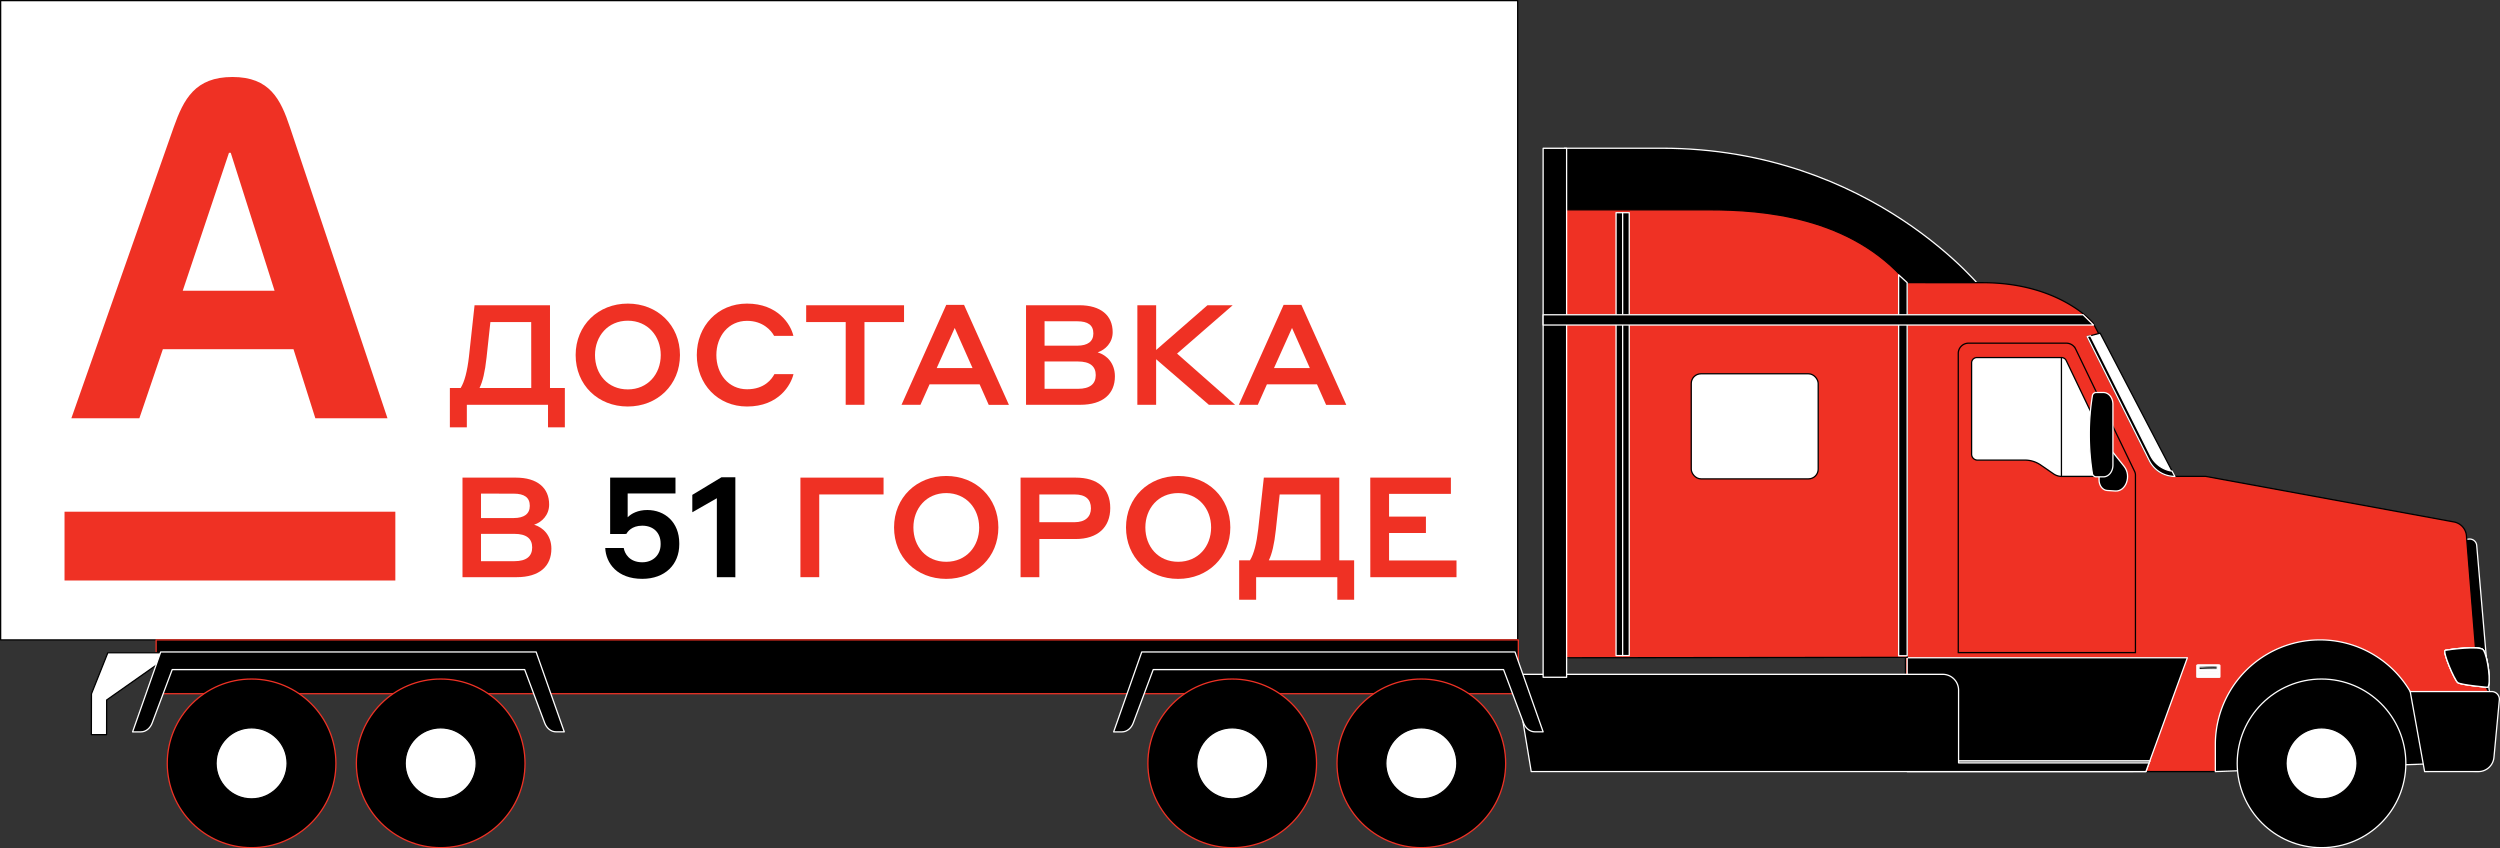 <?xml version="1.0" encoding="UTF-8"?> <svg xmlns="http://www.w3.org/2000/svg" viewBox="0 0 1943.39 659.45"><rect x="0" y="0" width="1943.39" height="659.45" fill="#333333" stroke="none"/> <defs> <style>.cls-1{isolation:isolate;}.cls-2,.cls-5,.cls-6,.cls-7{stroke:#fff;}.cls-2,.cls-4,.cls-5,.cls-6,.cls-7,.cls-9{stroke-linecap:round;stroke-linejoin:round;}.cls-3,.cls-8{fill:#ef3124;}.cls-3,.cls-4{stroke:#000;}.cls-3{stroke-miterlimit:10;}.cls-4{fill:#fff;}.cls-5{mix-blend-mode:hard-light;}.cls-6{mix-blend-mode:multiply;}.cls-7{opacity:0.5;}.cls-9{stroke:#ef3124;}</style> </defs> <title>Ресурс 35</title> <g class="cls-1"> <g id="Слой_2" data-name="Слой 2"> <g id="Слой_1-2" data-name="Слой 1"> <path class="cls-2" d="M1291.77,115.22H1216.1v74.64l79.47,43.06,247-6.38S1456,115.22,1291.77,115.22Z"></path> <path class="cls-2" d="M1915.73,419.36l11,120.6,8.45-.72L1925.29,424a5.44,5.44,0,0,0-5.88-4.95Z"></path> <path class="cls-3" d="M1541.17,219.74c59.82,0,85.9,31.3,85.9,31.3l62.24,119.28h25.28l193,35.42a11.9,11.9,0,0,1,9.72,10.74l8.11,100.71c6.07,15.11,9,20.39,9,20.39l1.42,47.68a14.13,14.13,0,0,1-14.13,14.55h-33.22l-5.07-5.87-162.69,5.87H1659l14.51-32.09H1481.2v-348Z"></path> <polygon class="cls-2" points="1700.37 511.32 1482.55 511.32 1482.55 599.81 1668.15 599.81 1700.37 511.32"></polygon> <path class="cls-2" d="M1722.11,578.76a81.34,81.34,0,1,1,162.68,0v15.18l-162.68,5.87Z"></path> <path class="cls-3" d="M1482.55,219.74h0V511l-266.45.32V163.11h112.74C1369.44,163.11,1438.65,168,1482.55,219.74Z"></path> <path class="cls-4" d="M1690.65,370.32h0A22.27,22.27,0,0,1,1670.74,358l-48.3-96.39,10.13-2.63Z"></path> <path class="cls-2" d="M1933.8,534.29s-20.67-1.85-23.18-3.64-12.29-24.55-9.66-25.12,26.63-4.15,29.45-.27C1934.1,510.35,1936.61,531.94,1933.8,534.29Z"></path> <path class="cls-2" d="M1933.8,534.29s-20.67-1.85-23.18-3.64-12.29-24.55-9.66-25.12,26.63-4.15,29.45-.27C1934.1,510.35,1936.61,531.94,1933.8,534.29Z"></path> <path class="cls-2" d="M1933.8,534.29s-20.67-1.85-23.18-3.64-12.29-24.55-9.66-25.12,27.13-3.74,29.45-.27C1933.92,510.5,1936.61,531.94,1933.8,534.29Z"></path> <path class="cls-2" d="M1936.89,537.58H1873.6l11.19,62.23h41.75a12.18,12.18,0,0,0,12.14-11l4.19-44.62A6,6,0,0,0,1936.89,537.58Z"></path> <path class="cls-2" d="M1544,446.58a6.69,6.69,0,1,0,6.69-6.7A6.7,6.7,0,0,0,1544,446.58Z"></path> <path class="cls-2" d="M1537,448.91h25.63a2.24,2.24,0,0,0,2.24-2.24h0a2.24,2.24,0,0,0-2.24-2.24H1537a2.24,2.24,0,0,0-2.24,2.24h0A2.24,2.24,0,0,0,1537,448.91Z"></path> <path class="cls-2" d="M1625.09,261l46.69,93.18a22.25,22.25,0,0,0,16.72,12.06l2.15,4.12A22.27,22.27,0,0,1,1670.74,358l-48.3-96.39Z"></path> <path class="cls-2" d="M1522.51,591.5v-55a12.31,12.31,0,0,0-12.3-12.31H1177.78l12.53,75.6h477.82l3-8.31Z"></path> <polygon class="cls-2" points="1670.63 593.01 1671.18 591.58 1522.51 591.58 1522.51 593.01 1670.63 593.01"></polygon> <rect class="cls-5" x="1086.68" y="334.91" width="344.28" height="5.13" transform="translate(921.34 1596.29) rotate(-90)"></rect> <rect class="cls-5" x="1261.38" y="165.34" width="5.13" height="344.28"></rect> <polygon class="cls-5" points="1482.55 509.76 1482.55 219.71 1475.91 213.66 1475.91 509.76 1482.55 509.76"></polygon> <rect class="cls-6" x="1707.8" y="517.1" width="17.76" height="9.31" rx="0.06"></rect> <rect class="cls-6" x="1708.07" y="517.2" width="17.28" height="9" rx="0.06"></rect> <rect class="cls-6" x="1708.33" y="517.3" width="16.81" height="8.68" rx="0.06"></rect> <rect class="cls-6" x="1708.6" y="517.4" width="16.33" height="8.37" rx="0.06"></rect> <rect class="cls-6" x="1708.86" y="517.5" width="15.86" height="8.05" rx="0.06"></rect> <rect class="cls-6" x="1709.13" y="517.61" width="15.39" height="7.73" rx="0.05"></rect> <rect class="cls-6" x="1709.39" y="517.71" width="14.91" height="7.42" rx="0.05"></rect> <rect class="cls-6" x="1709.66" y="517.81" width="14.44" height="7.1" rx="0.05"></rect> <rect class="cls-6" x="1709.92" y="517.91" width="13.97" height="6.79" rx="0.05"></rect> <rect class="cls-6" x="1710.18" y="518.01" width="13.49" height="6.47" rx="0.05"></rect> <rect class="cls-6" x="1710.45" y="518.11" width="13.02" height="6.15" rx="0.04"></rect> <rect class="cls-6" x="1710.71" y="518.21" width="12.54" height="5.84" rx="0.04"></rect> <rect class="cls-2" x="1708.38" y="517.36" width="16.22" height="7.79" rx="0.06"></rect> <rect class="cls-2" x="1708.43" y="517.38" width="16.12" height="7.56" rx="0.06"></rect> <rect class="cls-2" x="1708.48" y="517.4" width="16.02" height="7.32" rx="0.05"></rect> <rect class="cls-2" x="1708.53" y="517.42" width="15.92" height="7.08" rx="0.05"></rect> <rect class="cls-2" x="1708.58" y="517.44" width="15.83" height="6.85" rx="0.05"></rect> <rect class="cls-2" x="1708.63" y="517.46" width="15.73" height="6.61" rx="0.05"></rect> <rect class="cls-2" x="1708.68" y="517.48" width="15.63" height="6.38" rx="0.05"></rect> <rect class="cls-2" x="1708.73" y="517.5" width="15.53" height="6.14" rx="0.05"></rect> <rect class="cls-2" x="1708.78" y="517.52" width="15.43" height="5.91" rx="0.05"></rect> <rect class="cls-2" x="1708.83" y="517.54" width="15.33" height="5.67" rx="0.05"></rect> <rect class="cls-2" x="1708.88" y="517.56" width="15.23" height="5.43" rx="0.04"></rect> <rect class="cls-2" x="1708.93" y="517.58" width="15.13" height="5.2" rx="0.04"></rect> <rect class="cls-2" x="1708.98" y="517.6" width="15.03" height="4.96" rx="0.04"></rect> <rect class="cls-2" x="1709.03" y="517.62" width="14.94" height="4.73" rx="0.04"></rect> <rect class="cls-2" x="1709.07" y="517.64" width="14.84" height="4.49" rx="0.04"></rect> <rect class="cls-2" x="1709.12" y="517.66" width="14.74" height="4.26" rx="0.04"></rect> <rect class="cls-2" x="1709.17" y="517.68" width="14.64" height="4.02" rx="0.04"></rect> <rect class="cls-2" x="1709.22" y="517.7" width="14.54" height="3.79" rx="0.04"></rect> <rect class="cls-2" x="1709.27" y="517.72" width="14.44" height="3.55" rx="0.04"></rect> <rect class="cls-2" x="1709.32" y="517.74" width="14.34" height="3.31" rx="0.03"></rect> <rect class="cls-2" x="1709.37" y="517.76" width="14.24" height="3.08" rx="0.03"></rect> <rect class="cls-2" x="1709.42" y="517.78" width="14.14" height="2.84" rx="0.03"></rect> <path class="cls-7" d="M1709.66,518.71c0,.4,13.11,1.14,13.67.49s.4-1.32-1.27-1.42S1709.58,517.76,1709.66,518.71Z"></path> <rect class="cls-4" x="1314.7" y="290.56" width="98.69" height="81.7" rx="7.55"></rect> <path class="cls-3" d="M1606.26,266.77H1530.1a7.83,7.83,0,0,0-1.83.25,8,8,0,0,0-5.73,5.67,7.06,7.06,0,0,0-.27,1.9V507.31H1660V369.58h0a6.52,6.52,0,0,0-.71-3.21l-.08-.17-45.66-94.83-.09-.17a8,8,0,0,0-7-4.43h-.19"></path> <circle class="cls-2" cx="1804.65" cy="593.4" r="65.55"></circle> <circle class="cls-4" cx="1804.65" cy="593.4" r="27.62"></circle> <rect class="cls-4" x="0.5" y="0.5" width="1179.28" height="496.92"></rect> <path class="cls-8" d="M427.54,237.28v64.31h11.55v30.62H426V314.67H362.9v17.54H349.71V301.59h8.4c3.05-4.91,5.12-13,6.43-24.31l4.36-40Zm-14.61,13.08H381.21l-3,27.68c-1.2,11.12-3.05,18.75-5.45,23.55h40.22Z"></path> <path class="cls-8" d="M447.48,276c0-23.21,17.55-40,40.55-40s40.55,16.79,40.55,40S511,316,488,316C464.81,316,447.48,299.19,447.48,276Zm66.16,0c0-14.71-10.13-26.7-25.61-26.7s-25.5,12-25.5,26.7c0,14.93,10,26.71,25.5,26.71S513.64,290.8,513.64,276Z"></path> <path class="cls-8" d="M541.66,276c0-22.67,16.35-40,39-40,23.87,0,34,16,36.08,25.07h-15c-2.18-4.14-8.72-11.66-21-11.66-14.6,0-23.87,12.1-23.87,26.59s9.27,26.6,23.87,26.6c13.52,0,19.18-7.85,21.25-11.77h14.83C614.9,299,605.53,316,580.68,316,558,316,541.66,298.64,541.66,276Z"></path> <path class="cls-8" d="M657.42,250.36H626.68V237.28h76.08v13.08H672v64.31h-14.6Z"></path> <path class="cls-8" d="M761.51,298.75H722.6l-7.09,15.92H700.8L735.57,237h13.84l34.88,77.72h-15.7ZM756,286.11l-13.84-31.17-14,31.17Z"></path> <path class="cls-8" d="M797.59,237.28H839c16.78,0,25.94,8,25.94,20.93,0,8.28-5.78,13.73-11.66,15.69,7.19,2.18,13.4,8.5,13.4,18.64,0,13.52-9.15,22.13-27,22.13H797.59ZM812,249.71v19h25.39c8.18,0,12.54-3.27,12.54-9.48,0-6.54-4.25-9.48-12.54-9.48ZM812,281v21.25h25.94c9.37,0,13.84-3.81,13.84-10.68S847.29,281,837.92,281Z"></path> <path class="cls-8" d="M884.14,237.28h14.6v34.77l39.89-34.77h19.62L915,274.88l45.12,39.79H939.72l-41-35.43v35.43h-14.6Z"></path> <path class="cls-8" d="M1023.76,298.75H984.85l-7.08,15.92H963.05L997.82,237h13.84l34.88,77.72h-15.69Zm-5.56-12.64-13.84-31.17-14,31.17Z"></path> <path class="cls-8" d="M359.52,371.28h41.42c16.79,0,25.94,8,25.94,20.93,0,8.28-5.78,13.73-11.66,15.69,7.19,2.18,13.4,8.5,13.4,18.64,0,13.52-9.15,22.13-27,22.13H359.52Zm14.39,12.43v19h25.4c8.17,0,12.53-3.27,12.53-9.48,0-6.54-4.25-9.48-12.53-9.48Zm0,31.28v21.25h25.94c9.37,0,13.84-3.81,13.84-10.68S409.22,415,399.85,415Z"></path> <path d="M474.3,415.1V371.28h50.79V383.6H487.92v18.53c2.84-2.95,8-5.67,15.26-5.67,13.63,0,24.85,9.48,24.85,25.83v.87c0,15.59-11,26.81-28.77,26.81-19.51,0-28.23-12.2-28.78-24h14.39c.65,4.26,4.36,11.12,14.39,11.12,8.5,0,14.28-5.88,14.28-13.84v-.76c0-8.4-5.67-13.85-14.28-13.85-8.29,0-11.45,4.8-12.43,6.44Z"></path> <path d="M557.25,448.67V387.3l-19.08,10.9V384.69L560.84,371h10.79v77.72Z"></path> <path class="cls-8" d="M622.21,371.28h64.63v13.08h-50v64.31H622.21Z"></path> <path class="cls-8" d="M695,410c0-23.21,17.55-40,40.55-40s40.54,16.79,40.54,40-17.54,40-40.54,40C712.35,450,695,433.19,695,410Zm66.16,0c0-14.71-10.14-26.7-25.61-26.7s-25.51,12-25.51,26.7c0,14.93,10,26.71,25.51,26.71S761.18,424.8,761.18,410Z"></path> <path class="cls-8" d="M793.34,371.28h42.72c17.33,0,27,8.39,27,23.65,0,14.93-9.71,24.09-27,24.09H807.94v29.65h-14.6Zm14.6,13.08v21.58H835.3c8.5,0,12.75-4.36,12.75-10.79,0-7-4.14-10.79-12.75-10.79Z"></path> <path class="cls-8" d="M875.31,410c0-23.21,17.54-40,40.54-40s40.55,16.79,40.55,40-17.55,40-40.55,40C892.64,450,875.31,433.19,875.31,410Zm66.16,0c0-14.71-10.14-26.7-25.62-26.7s-25.5,12-25.5,26.7c0,14.93,10,26.71,25.5,26.71S941.47,424.8,941.47,410Z"></path> <path class="cls-8" d="M1041.09,371.28v64.31h11.56v30.62h-13.08V448.67H976.46v17.54H963.27V435.59h8.39c3.06-4.91,5.13-13,6.43-24.31l4.36-40Zm-14.6,13.08H994.77l-3,27.68c-1.2,11.12-3.05,18.75-5.45,23.55h40.22Z"></path> <path class="cls-8" d="M1065.18,371.28h62.68v12.64h-48.07v17.66h28.66v12.75h-28.66v21.36h52.43v13h-67Z"></path> <rect class="cls-2" x="1199.56" y="115.26" width="18.25" height="411.21"></rect> <rect class="cls-9" x="121.37" y="497.42" width="1058.91" height="41.84"></rect> <polygon class="cls-4" points="135.12 507.43 82.91 544.14 82.86 571.1 71.02 571.1 71.09 539.34 83.82 507.42 135.12 507.43"></polygon> <path class="cls-2" d="M124.92,506.81H416.77l21.86,62.08h-6.46c-3.77,0-7.2-2.71-8.78-6.94l-15.53-41.43h-274L118.3,562c-1.58,4.22-5,6.93-8.77,6.93h-6.46Z"></path> <circle class="cls-9" cx="1104.88" cy="593.4" r="65.55"></circle> <circle class="cls-4" cx="1104.88" cy="593.4" r="27.62"></circle> <circle class="cls-9" cx="957.87" cy="593.4" r="65.55"></circle> <circle class="cls-4" cx="957.87" cy="593.4" r="27.62"></circle> <circle class="cls-9" cx="342.57" cy="593.4" r="65.55"></circle> <circle class="cls-4" cx="342.57" cy="593.4" r="27.62"></circle> <circle class="cls-9" cx="195.57" cy="593.4" r="65.55"></circle> <circle class="cls-4" cx="195.57" cy="593.4" r="27.62"></circle> <path class="cls-2" d="M887.55,506.81H1177.7l21.86,62.08h-6.46c-3.77,0-7.2-2.71-8.78-6.94l-15.53-41.43H896.46L880.94,562c-1.59,4.22-5,6.93-8.78,6.93H865.7Z"></path> <polygon class="cls-2" points="1199.56 252.66 1627.41 252.66 1619.3 244.68 1199.56 244.68 1199.56 252.66"></polygon> <path class="cls-4" d="M1647.36,366.23l-41.16-85.94a4.15,4.15,0,0,0-3.73-2.35h-65.7a4.14,4.14,0,0,0-4.14,4.14v71a4.6,4.6,0,0,0,4.59,4.59h36.92a21.52,21.52,0,0,1,12.1,3.74l10.17,7a11.12,11.12,0,0,0,6.26,1.93h42.11A2.86,2.86,0,0,0,1647.36,366.23Z"></path> <line class="cls-4" x1="1602.47" y1="277.94" x2="1602.47" y2="370.32"></line> <path class="cls-2" d="M1631.86,358l-.15,15c0,4.39,2.7,8,6.22,8.27l6.45.42c8.23.55,12.68-11.82,6.87-19.1l-8.15-10.25C1639,347.2,1631.93,350.75,1631.86,358Z"></path> <path class="cls-2" d="M1629.27,370.68h5.89c4,0,7.34-4.09,7.34-9.14V314.26c0-5.05-3.29-9.14-7.34-9.14h-5.9a3,3,0,0,0-2.76,2.79,188,188,0,0,0-2.38,29.67,196,196,0,0,0,2.38,30.29A3.06,3.06,0,0,0,1629.27,370.68Z"></path> <path class="cls-8" d="M225.42,99c-7.29-21.86-15.68-39.15-44.71-39.15S142.79,77,135,99L55.47,325.15h52.86l18.28-53.72H228.14l17,53.72h56.08ZM142.05,226,178,118.76h1.36L213.44,226Z"></path> <rect class="cls-8" x="50.16" y="397.78" width="257.16" height="53.48"></rect> </g> </g> </g> </svg> 